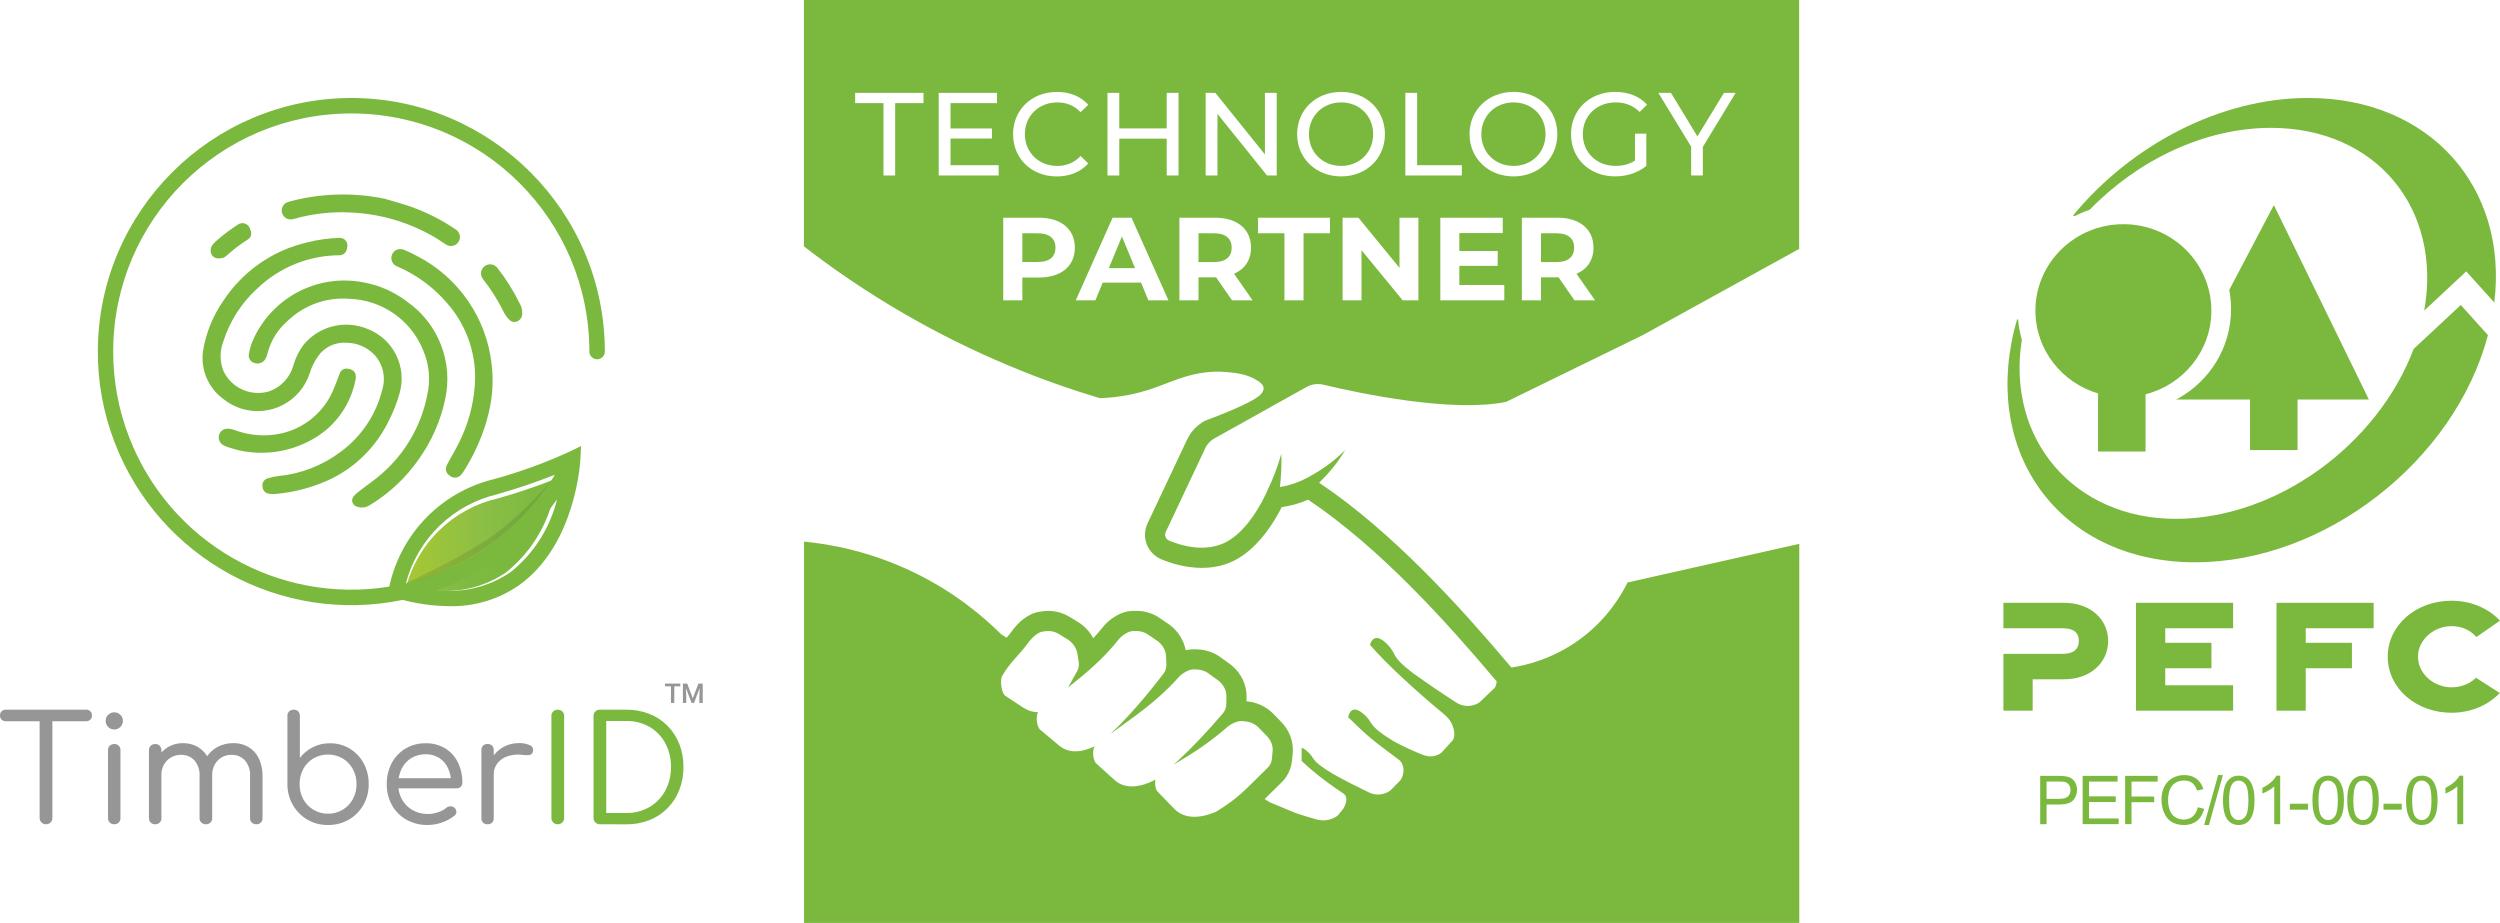 <?xml version="1.0" encoding="UTF-8"?>
<svg id="Warstwa_2" xmlns="http://www.w3.org/2000/svg" xmlns:xlink="http://www.w3.org/1999/xlink" viewBox="0 0 1188.76 438.88">
  <defs>
    <style>
      .cls-1 {
        fill: #7bb93e;
      }

      .cls-2 {
        fill: url(#Gradient_bez_nazwy_3);
      }

      .cls-3 {
        isolation: isolate;
        opacity: .1;
      }

      .cls-4 {
        fill: url(#Gradient_bez_nazwy_3-2);
      }

      .cls-5 {
        fill: #969696;
      }
    </style>
    <linearGradient id="Gradient_bez_nazwy_3" data-name="Gradient bez nazwy 3" x1="-5219.26" y1="1216.53" x2="-5209.86" y2="1216.53" gradientTransform="translate(31860.72 5887.47) scale(6.07 -4.63)" gradientUnits="userSpaceOnUse">
      <stop offset="0" stop-color="#a4c637"/>
      <stop offset=".12" stop-color="#9cc43b"/>
      <stop offset=".47" stop-color="#8abe46"/>
      <stop offset=".78" stop-color="#7dba41"/>
      <stop offset="1" stop-color="#7bb93e"/>
    </linearGradient>
    <linearGradient id="Gradient_bez_nazwy_3-2" data-name="Gradient bez nazwy 3" x1="-5429.75" y1="1213.56" x2="-5420.35" y2="1213.56" gradientTransform="translate(41138.76 6914.85) scale(7.54 -5.49)" xlink:href="#Gradient_bez_nazwy_3"/>
  </defs>
  <g id="Warstwa_1-2" data-name="Warstwa_1">
    <g>
      <path class="cls-1" d="M493.53,110.93h-7.41v13.64h7.41c5.56,0,8.36-2.53,8.36-6.79s-2.81-6.85-8.36-6.85Z"/>
      <path class="cls-1" d="M577.31,110.93h-7.41v13.69h7.41c5.56,0,8.36-2.58,8.36-6.85s-2.81-6.85-8.36-6.85Z"/>
      <polygon class="cls-1" points="527.25 127.49 539.71 127.49 533.48 112.45 527.25 127.49"/>
      <path class="cls-1" d="M637.72,78.89c8.7,0,15.21-6.4,15.21-15.1s-6.51-15.1-15.21-15.1-15.32,6.4-15.32,15.1,6.51,15.1,15.32,15.1Z"/>
      <path class="cls-1" d="M719.7,78.89c8.7,0,15.21-6.4,15.21-15.1s-6.51-15.1-15.21-15.1-15.32,6.4-15.32,15.1,6.51,15.1,15.32,15.1Z"/>
      <path class="cls-1" d="M573.05,213.19c.94-2,2.47-3.64,4.42-4.73l41.41-23.11,2.41-1.34c2.41-1.35,5.21-1.74,7.88-1.1,18.18,4.34,61.34,13.35,86.96,8.2l64.88-31.7c-.01-.09.02-.11.09-.04l74.41-41V0h-473.24v117.15c13.61,10.53,29.38,21.42,47.39,31.87,34.15,19.81,66.48,32.29,93.39,40.34,10.27-.44,18.12-2.39,23.4-4.09,9.62-3.1,17.1-7.43,28.83-8.4,3.82-.32,6.12-.11,9.47.19,3.93.35,8.98,1.14,13.35,4.02,1.38.91,2.62,1.98,2.74,3.41.12,1.51-1.07,2.73-1.55,3.22-3.99,4.1-24.05,11.52-26.44,12.4-1.71.96-4.18,2.65-6.31,5.48-.82,1.09-1.53,2.27-2.11,3.52l-18.78,39.8c-1.47,3.11-1.6,6.74-.35,9.95,1.23,3.19,3.75,5.77,6.94,7.1,4.52,1.86,11.51,4.07,19.17,4.07s14.11-2.04,19.76-6.06c8.38-5.94,14.38-15.12,18.3-22.83l.52-.08c2.96-.44,5.97-1.21,8.92-2.25,1.04-.37,2.08-.77,3.11-1.21,34.36,23.01,66.51,59.03,87.79,84.21l1.85,2.18c-.1,1.53-.5,2.9-1.36,3.5l-6.77,6.47c-3.3,2.24-7.63,2.3-10.98.15-6.92-4.43-13.9-9.2-20.58-13.97-11.43-8.66-7.13-8.79-12.83-14.29-6.24-6.02-7.7.77-7.7.77,7.73,9.05,21.78,21.86,34.78,32.64,1.72,1.43,1.87,1.74,2.48,2.38,1.67,1.77,4.12,7.2,2.06,10.39l-5.42,5.94c-2.51,1.87-5.77,2.14-8.68.99-5.21-2.07-9.42-4.03-13.58-6.28-13.91-8.35-9.26-8.76-15.11-13.52-5.98-4.87-6.9,1.89-6.9,1.89,9.29,9.03,10.96,10.49,24.06,20.18,2.68,1.98,2.99,6.54.82,9.76l-4.81,4.87c-2.95,2.18-6.85,2.55-10.16.97-5.5-2.63-11.28-5.58-16.96-8.74-12.01-7.11-8.02-7.32-12.97-11.32-.83-.67-1.53-1.06-2.12-1.27v6.33c4.56,4.32,10.28,9.11,19.88,15.5,2.4,1.6,1.24,5.02-.05,7.19l-2.69,3.3c-2.83,2.09-6.46,2.78-9.85,1.87-2.49-.67-5.26-1.53-7.29-2.18-1.76-.56-2.97-.97-2.97-.97l-12.18-5.07-2.42-1.51c.88-.86,1.81-1.79,2.82-2.8,1.56-1.55,3.34-3.32,5.68-5.61.64-.66,1.22-1.38,1.74-2.15,1.54-2.28,2.46-4.87,2.75-7.72l.35-3.61c.52-5.49-1.67-11.15-5.85-15.19l-3.89-3.99c-1.1-1.05-2.32-1.97-3.73-2.79-1.25-.7-2.53-1.28-3.95-1.75-.94-.3-1.88-.51-2.83-.67l-1.73-.22.03-2.28c.07-5.57-2.59-11.11-7.11-14.83l-.23-.19-4.26-3.08c-1.08-.87-2.26-1.62-3.61-2.29-1.29-.62-2.61-1.1-4.04-1.47-.94-.23-1.9-.38-2.89-.47l-.77-.05-1.76-.08h-.56c-1.25-.01-2.49.17-3.71.48-.85-4.64-3.52-8.98-7.46-11.97l-.18-.14-4.03-2.76c-1.14-.85-2.38-1.58-3.76-2.2-1.32-.57-2.67-1.01-4.15-1.31-.95-.18-1.91-.3-2.92-.34h-.75s-1.75-.01-1.75-.01c-6.82.03-12.54,5.24-14.46,7.79-1.45,1.83-2.95,3.56-4.5,5.22-1.67-3.17-4.22-5.9-7.31-7.75l-4.03-2.48c-1.31-.79-2.7-1.42-4.26-1.92-1.38-.42-2.77-.69-4.3-.82-.45-.03-.89-.05-1.33-.05-.54,0-1.07.02-1.47.06l-.92.09-1.69.22c-6.02.81-10.57,5.61-12.74,8.4l-.19.26c-1.04,1.44-2,2.63-2.94,3.73l-2.6-1.63c-8.49-8.44-22.15-20.05-41.49-29.41-20.91-10.12-39.9-13.46-52.25-14.66v181.32h473.24v-180.24c-27.22,6.12-54.45,12.24-81.67,18.36-2.93,5.96-9.7,17.7-23.14,27.37-12.72,9.15-25.23,12-31.74,13.02l-.42-.04c-.5-.6-1.01-1.2-1.52-1.79-21.81-25.81-54.58-62.41-89.82-85.98,4.75-4.65,9.09-9.87,12.4-15.58-5.17,5.26-11.05,9.41-17.48,12.92l-.86.45c-.81.42-1.6.8-2.37,1.15-4.19,1.88-7.84,2.71-10.34,3.09.62-5.32.85-10.59.68-15.82-1.66,5.91-3.82,11.64-6.42,17h.03s-.36.79-.36.79c-3.28,7.18-8.87,16.93-16.86,22.59-10.23,7.27-23.05,3.71-29.77.94-.77-.32-1.36-.93-1.66-1.71-.31-.8-.28-1.66.08-2.43l18.78-39.8ZM715.3,142.81h-30.42v-39.29h29.69v7.3h-20.65v8.53h18.24v7.07h-18.24v9.09h21.38v7.3ZM794.55,44.15l12.57,20.71,12.63-20.71h5.56l-15.6,25.7v13.58h-5.56v-13.69l-15.6-25.59h6ZM768.07,43.7c6.23,0,11.5,2.08,15.1,6.06l-3.48,3.48c-3.25-3.14-6.96-4.55-11.39-4.55-9.09,0-15.66,6.34-15.66,15.1s6.57,15.1,15.6,15.1c3.31,0,6.4-.73,9.2-2.53v-12.8h5.39v15.32c-3.93,3.31-9.37,4.99-14.87,4.99-12.07,0-20.93-8.47-20.93-20.09s8.87-20.09,21.05-20.09ZM757.72,117.78c0,5.89-2.97,10.21-8.08,12.4l8.81,12.63h-9.77l-7.58-10.94h-8.36v10.94h-9.09v-39.29h17c10.5,0,17.06,5.44,17.06,14.25ZM719.7,43.7c11.95,0,20.82,8.53,20.82,20.09s-8.87,20.09-20.82,20.09-20.93-8.59-20.93-20.09,8.87-20.09,20.93-20.09ZM668.24,44.15h5.61v34.4h21.27v4.88h-26.88v-39.29ZM665.47,103.53h8.98v39.29h-7.46l-19.59-23.85v23.85h-8.98v-39.29h7.52l19.53,23.85v-23.85ZM637.72,43.7c11.95,0,20.82,8.53,20.82,20.09s-8.87,20.09-20.82,20.09-20.93-8.59-20.93-20.09,8.87-20.09,20.93-20.09ZM502.54,43.7c6.06,0,11.34,2.08,14.93,6.12l-3.65,3.54c-3.03-3.2-6.74-4.66-11.06-4.66-8.87,0-15.43,6.4-15.43,15.1s6.57,15.1,15.43,15.1c4.32,0,8.03-1.52,11.06-4.71l3.65,3.54c-3.59,4.04-8.87,6.17-14.98,6.17-11.9,0-20.77-8.47-20.77-20.09s8.87-20.09,20.82-20.09ZM439.13,49.03h-13.47v34.4h-5.56v-34.4h-13.47v-4.88h32.49v4.88ZM474.87,83.44h-28.51v-39.29h27.72v4.88h-22.11v12.07h19.7v4.77h-19.7v12.68h22.9v4.88ZM494.04,131.98h-7.91v10.83h-9.09v-39.29h17c10.5,0,17.06,5.44,17.06,14.25s-6.57,14.2-17.06,14.2ZM546.06,142.81l-3.48-8.42h-18.24l-3.48,8.42h-9.32l17.51-39.29h8.98l17.57,39.29h-9.54ZM560.39,83.44h-5.61v-17.51h-22.56v17.51h-5.61v-39.29h5.61v16.89h22.56v-16.89h5.61v39.29ZM585.84,142.81l-7.58-10.94h-8.36v10.94h-9.09v-39.29h17c10.5,0,17.06,5.44,17.06,14.25,0,5.89-2.97,10.21-8.08,12.4l8.81,12.63h-9.77ZM578.91,54.14v29.3h-5.61v-39.29h4.6l23.57,29.29v-29.29h5.61v39.29h-4.6l-23.57-29.3ZM598.18,110.93v-7.41h34.23v7.41h-12.57v31.88h-9.09v-31.88h-12.57ZM558.7,384.93l-8.18-8.45c-1.19-1.12-1.44-3.7-1.12-5.78-2.05,1.16-12.3,6.46-19.27.35l-8.74-7.91c-1.88-1.56-1.97-6.52-.91-8.28-3.9,1.92-11.06,4.33-16.62-.15l-9.05-7.56c-2.02-1.54-2.31-6.88-1.21-8.5-2.04.04-4.44-.51-7.12-2.23l-8.26-5.43c-2.2-1.32-2.7-7.73-1.78-9.43,4.24-7.28,7.71-9.35,12.84-16.42,1.48-1.9,4.11-4.48,6.46-4.8l1.68-.22c.12-.01.25-.03.37-.04.46-.04.94-.04,1.43,0,.71.06,1.45.21,2.2.44.71.23,1.4.54,2.08.95l3.95,2.44c2.55,1.52,4.36,4.07,4.82,6.8l.62,3.7c.21,1.27.14,2.48-.2,3.58-.12.38-.28.75-.44,1.08-2.07,3.57-3.31,5.95-4.4,7.86,8.22-6.53,16.53-13.38,23.92-22.68,1.32-1.76,4.59-4.17,7.01-4.18h1.73c.13,0,.26,0,.38,0,.47.02.96.08,1.45.17.71.15,1.44.39,2.17.7.69.31,1.34.7,1.97,1.18l4.03,2.76c2.38,1.8,3.86,4.5,3.96,7.22l.13,3.67c.04,1.26-.19,2.42-.69,3.45-.17.35-.38.69-.59.99-8.45,11.06-16.88,20.84-25.29,28.77,10.83-7.92,22.14-15.37,32.33-26.86,1.42-1.68,4.83-3.93,7.26-3.83l1.74.08c.13,0,.26.01.39.02.48.04.96.12,1.45.24.71.18,1.43.45,2.15.79.68.34,1.32.76,1.93,1.26l4.24,3.06c2.3,1.9,3.66,4.64,3.63,7.34l-.05,3.65c-.02,1.25-.31,2.4-.86,3.39-.19.34-.42.67-.65.96-7.92,9.27-15.78,17.58-23.55,24.52,9.42-5.52,16.59-10.21,25.11-17.5,1.57-1.55,5.18-3.51,7.63-3.23l1.75.2c.13.02.26.03.39.05.48.08.96.19,1.44.34.7.23,1.41.55,2.1.94.66.38,1.27.84,1.84,1.39l3.76,3.87c2.17,2.04,3.32,4.84,3.07,7.5l-.34,3.59c-.12,1.23-.51,2.34-1.15,3.28-.22.32-.47.63-.73.89-11.83,11.57-13.14,13.75-24.32,20.88,0,0-12.58,6.39-19.89-.9Z"/>
      <path class="cls-1" d="M748.52,117.78c0-4.32-2.81-6.85-8.36-6.85h-7.41v13.69h7.41c5.56,0,8.36-2.58,8.36-6.85Z"/>
    </g>
    <g>
      <g>
        <g>
          <g>
            <path class="cls-2" d="M240.57,272.22c-10.16,6.9-22.48,9.88-34.67,8.4,20.1-7.24,37.91-19.7,51.61-36.11,1.88-2.27,3.68-4.62,5.4-7.01-3.43,13.71-11.28,25.92-22.34,34.71Z"/>
            <path class="cls-4" d="M236.87,236.95c9.16-2.58,18.19-5.63,27.03-9.15-15.75,26.01-41.29,44.61-70.88,51.6,5.55-21.23,22.46-37.6,43.85-42.45Z"/>
          </g>
          <path class="cls-1" d="M167.03,46.59c-66.54.11-120.44,54.04-120.51,120.58-.03,14.78,2.68,29.45,8,43.24,21.17,55.11,79.13,86.79,136.95,74.85,7.26,1.9,14.72,2.9,22.22,2.98,11.86.28,23.49-3.24,33.21-10.03,26.73-19.11,29-58.22,29.08-59.88l.31-6.24-5.64,2.75c-11.54,5.28-23.48,9.63-35.72,12.98-25.05,6.04-44.42,25.92-49.82,51.12-52.9,8.55-104.55-21.17-123.76-71.2-5-12.94-7.55-26.7-7.52-40.58,0-62.52,50.68-113.21,113.21-113.21s113.21,50.68,113.21,113.21h0c0,2.03,1.65,3.68,3.68,3.68s3.68-1.65,3.68-3.68c-.07-66.57-54.02-120.51-120.58-120.58ZM242.55,272.19c-10.16,6.9-22.48,9.88-34.67,8.4,20.1-7.24,37.91-19.7,51.61-36.11,1.88-2.27,3.68-4.62,5.4-7.01-3.41,13.72-11.24,25.94-22.3,34.75l-.05-.04ZM236.83,234.89c9.16-2.58,18.19-5.63,27.03-9.15-15.73,26.02-41.25,44.62-70.84,51.63,5.55-21.22,22.46-37.59,43.85-42.44l-.05-.05Z"/>
        </g>
        <path class="cls-3" d="M261.95,228.46c-5.12,7.93-11.21,15.19-18.13,21.62-9.69,8.9-20.82,16.11-32.9,21.32-5.76,2.82-11.89,4.82-18.21,5.94,13.29-5.88,26.14-12.71,38.45-20.43,11.57-7.97,21.94-17.55,30.79-28.45Z"/>
        <g>
          <path class="cls-1" d="M213.17,219.82c1.72-3.17,3.59-6.27,5.15-9.48,4.15-8.27,6.67-17.26,7.4-26.48,1.24-14.41-3.46-28.7-13-39.57-6.52-7.68-14.74-13.72-24-17.66-2.18-.9-3.21-3.4-2.31-5.58.9-2.18,3.4-3.21,5.58-2.31,2.09.84,4.13,1.81,6.11,2.89,19.93,10.15,33.37,29.7,35.72,51.95.86,7.49.4,15.07-1.36,22.4-.42,1.58-.98,4.04-1.74,6.42-2.43,7.44-5.75,14.55-9.89,21.19-.45.76-.97,1.48-1.56,2.14-1.31,1.61-3.68,1.86-5.29.55-.03-.02-.05-.04-.08-.07-1.77-1-2.4-3.23-1.42-5.01.21-.48.45-.93.7-1.39Z"/>
          <path class="cls-1" d="M146.17,115.22c5.01-1.25,10.14-1.96,15.3-2.11,2-.07,3.67,1.49,3.74,3.49.01.3-.02.59-.08.88l-.22,1.06c-.35,1.65-1.8,2.83-3.49,2.84h0c-14.48.05-28.38,5.64-38.87,15.61-7.65,6.89-13.31,15.7-16.4,25.52-1.69,4.46-1.67,9.39.07,13.83,3.83,8.19,13.08,12.34,21.75,9.75,5.68-2,10.02-6.68,11.58-12.5.99-3.44,2.59-6.68,4.72-9.56,7.35-8.99,19.73-12.09,30.45-7.64,12.23,4.67,18.87,17.89,15.31,30.49-1.23,4.52-2.94,8.9-5.1,13.05-5.7,11.92-15.2,21.61-27,27.54-8.49,4.11-17.67,6.63-27.07,7.42-.92.09-1.84.06-2.75-.09-1.78-.11-3.19-1.55-3.28-3.33-.37-1.8.74-3.58,2.52-4.04,1.57-.53,3.2-.88,4.84-1.05,10.8-1.02,21.1-5.01,29.76-11.53,9.84-7.19,16.84-17.6,19.78-29.43,1.85-5.84.43-12.23-3.72-16.73-3.46-3.63-8.25-5.69-13.27-5.7-5.34-.41-10.5,2.04-13.54,6.45-1.7,2.42-3.01,5.09-3.89,7.91-4.36,13.69-18.99,21.26-32.68,16.91-3.05-.97-5.9-2.5-8.4-4.5-7.72-5.63-11.4-15.28-9.38-24.61,1.52-7.82,4.62-15.24,9.12-21.8,9.23-14.23,23.64-24.32,40.18-28.11Z"/>
          <path class="cls-1" d="M170.42,233.86c3.77-2.96,7.79-5.63,11.36-8.81,10.94-9.6,18.42-22.53,21.28-36.79,1.79-7.4,1.08-15.18-2.02-22.13-5.92-14.16-19.57-23.56-34.91-24.04-10.88-.88-21.61,2.98-29.44,10.58-4.68,4.03-7.99,9.42-9.48,15.42-.21.93-.56,1.83-1.03,2.66-1.03,1.7-3.09,2.49-4.99,1.92-2-.43-3.27-2.39-2.84-4.39.32-1.96.85-3.89,1.59-5.73,8.75-20.86,30.98-32.67,53.17-28.24,7.47,1.4,14.5,4.54,20.53,9.17,14.83,10.41,21.94,28.71,18.04,46.41-2.16,10.18-6.39,19.8-12.41,28.28-6.19,8.97-14.22,16.5-23.56,22.1-1.87,1.19-4.2,1.39-6.24.54-1.57-.53-2.4-2.24-1.87-3.81.06-.19.15-.37.25-.55.72-1,1.59-1.87,2.59-2.59Z"/>
          <path class="cls-1" d="M101.42,115.97c.68-.72,1.39-1.41,2.15-2.05,3.06-2.63,6.3-5.04,9.69-7.22,1.75-1.12,4.07-.61,5.19,1.14.17.27.31.57.41.87l.43,1.25c.48,1.47-.1,3.07-1.4,3.89-3.58,2.25-6.95,4.81-10.08,7.66-1,.96-2.36,1.44-3.75,1.35-1.59.14-3.07-.78-3.65-2.27-.56-1.61-.17-3.39,1.01-4.62Z"/>
          <path class="cls-1" d="M247.13,144.32c.87,1.47,1.29,3.17,1.21,4.88-.02,1.52-.89,2.89-2.25,3.57-1.4.64-3.06.29-4.07-.87-.98-1-1.8-2.14-2.42-3.4-2.76-5.61-6.1-10.91-9.97-15.82-1.29-1.66-1.2-4.01.22-5.56h0c1.59-1.78,4.33-1.92,6.11-.33.16.15.32.31.46.48,4.16,5.29,7.76,11.01,10.72,17.06Z"/>
          <path class="cls-1" d="M138.45,95.62c14.39-3.73,29.44-4.14,44.01-1.21l.43.09c4.14,1.24,8.33,2.32,12.38,3.76,7.64,2.7,14.9,6.38,21.59,10.95,1.94,1.33,2.43,3.98,1.09,5.92-.11.16-.22.3-.35.44h0c-1.43,1.59-3.82,1.87-5.58.67-1.42-.98-2.89-1.93-4.39-2.86-11.9-7.18-25.36-11.39-39.23-12.25-9.77-.68-19.58.35-28.99,3.05-2.21.65-4.53-.57-5.26-2.75h0c-.73-2.24.5-4.65,2.74-5.38.05-.02.1-.03.14-.04l1.41-.39Z"/>
          <path class="cls-1" d="M107.94,203.84c1.21,0,2.41.21,3.55.62,7.16,2.72,14.95,3.28,22.42,1.6,11.39-2.61,20.74-10.7,24.96-21.6,1-2.26,1.71-4.63,2.67-6.9.46-1.38,1.77-2.31,3.23-2.28,2.87.04,4.92,1.69,4.37,4.85-.31,1.74-.74,3.46-1.29,5.15-3.18,10.12-10.15,18.63-19.46,23.73-10.86,6.08-23.62,7.83-35.71,4.9-1.67-.54-3.07-.9-4.44-1.33-.66-.23-1.3-.51-1.91-.85-1.67-.83-2.6-2.67-2.26-4.51.34-1.89,1.95-3.3,3.87-3.38Z"/>
        </g>
      </g>
      <g>
        <path class="cls-5" d="M21.84,391.94c-.8.02-1.57-.3-2.13-.87-.57-.56-.89-1.33-.87-2.13v-51.49h6.07v51.49c.02.8-.3,1.57-.87,2.13-.58.58-1.38.9-2.2.87ZM2.79,342.96c-.75.03-1.48-.24-2.02-.77-.51-.52-.79-1.22-.77-1.95-.03-.75.24-1.48.77-2.02.54-.52,1.27-.8,2.02-.77h38.15c.75-.03,1.48.24,2.02.77.52.54.8,1.27.77,2.02.02.73-.25,1.44-.77,1.95-.54.52-1.27.8-2.02.77H2.79ZM54.35,391.94c-.8.03-1.59-.26-2.16-.83-.56-.58-.86-1.36-.83-2.16v-32.16c-.05-.82.25-1.62.83-2.2.59-.54,1.36-.83,2.16-.8.79-.04,1.56.25,2.13.8.56.59.85,1.39.8,2.2v32.16c.03.8-.26,1.58-.8,2.16-.56.57-1.33.87-2.13.83h0ZM54.28,346.86c-1.08.02-2.11-.41-2.86-1.18-.78-.77-1.21-1.83-1.18-2.93-.02-1.1.43-2.15,1.24-2.89.77-.75,1.81-1.16,2.89-1.15,1.06,0,2.07.41,2.83,1.15.81.74,1.26,1.79,1.24,2.89.02,1.11-.43,2.17-1.24,2.93-.77.78-1.82,1.2-2.91,1.19h0ZM121.89,391.94c-.8.03-1.58-.26-2.16-.8-.56-.56-.86-1.33-.83-2.13v-20.02c.17-2.7-.7-5.36-2.44-7.43-1.62-1.74-3.9-2.69-6.28-2.62-2.53-.09-4.98.92-6.73,2.76-1.8,1.99-2.72,4.62-2.55,7.29h-5.16c-.02-2.86.68-5.68,2.02-8.2,1.25-2.3,3.13-4.2,5.41-5.48,2.4-1.32,5.1-2,7.84-1.95,2.52-.05,5.01.6,7.19,1.88,2.12,1.29,3.82,3.17,4.88,5.41,1.22,2.61,1.82,5.46,1.75,8.34v20.02c.04.79-.25,1.56-.8,2.13-.57.55-1.34.84-2.13.8h0ZM73.82,391.94c-.8.03-1.58-.26-2.16-.8-.56-.56-.86-1.33-.83-2.13v-32.23c-.03-.8.26-1.59.83-2.16.58-.56,1.36-.86,2.16-.83.79-.04,1.57.26,2.13.83.54.59.83,1.36.8,2.16v32.23c.04.79-.25,1.56-.8,2.13-.57.55-1.34.84-2.13.8h0ZM97.89,391.94c-.79.02-1.55-.27-2.13-.8-.59-.55-.91-1.33-.87-2.13v-20.02c.17-2.7-.7-5.36-2.44-7.43-1.62-1.74-3.9-2.69-6.28-2.62-2.54-.08-4.99.9-6.77,2.72-1.8,1.89-2.75,4.44-2.65,7.05h-3.98c-.01-2.78.64-5.52,1.92-7.99,1.16-2.22,2.91-4.09,5.05-5.4,2.19-1.32,4.7-1.99,7.26-1.95,2.52-.05,5.01.6,7.19,1.88,2.13,1.29,3.83,3.17,4.92,5.41,1.24,2.6,1.85,5.46,1.78,8.34v20.02c.04.79-.26,1.57-.83,2.13-.58.54-1.36.83-2.15.8h-.01ZM155.93,392.29c-3.43.05-6.8-.83-9.77-2.55-2.85-1.67-5.22-4.05-6.87-6.91-1.72-2.98-2.62-6.36-2.62-9.8v-32.58c-.05-.82.25-1.62.83-2.2.59-.54,1.36-.83,2.16-.8.79-.04,1.56.25,2.13.8.56.59.85,1.39.8,2.2v19.95c1.62-2.12,3.69-3.85,6.07-5.06,2.52-1.29,5.33-1.95,8.16-1.92,3.34-.05,6.63.83,9.49,2.55,2.78,1.68,5.06,4.08,6.6,6.94,1.63,3.04,2.46,6.45,2.41,9.91.06,3.49-.82,6.94-2.55,9.98-1.65,2.88-4.03,5.28-6.91,6.94-3.02,1.73-6.45,2.61-9.93,2.55h0ZM155.93,386.92c2.45.04,4.87-.6,6.97-1.85,2.03-1.22,3.7-2.95,4.85-5.02,1.21-2.21,1.82-4.7,1.78-7.22.04-2.51-.58-4.98-1.78-7.19-1.13-2.08-2.81-3.82-4.85-5.02-2.12-1.23-4.53-1.86-6.97-1.82-2.41-.03-4.79.6-6.87,1.82-2.05,1.19-3.73,2.93-4.85,5.02-1.18,2.21-1.78,4.68-1.75,7.19-.04,2.52.56,5,1.75,7.22,1.14,2.08,2.82,3.81,4.86,5.01,2.07,1.24,4.45,1.88,6.86,1.86h0ZM203.45,392.29c-3.53.07-7.02-.78-10.12-2.48-2.89-1.61-5.28-3.99-6.91-6.87-1.71-3.07-2.58-6.53-2.51-10.05-.07-3.51.74-6.98,2.37-10.08,1.52-2.84,3.78-5.21,6.54-6.87,2.9-1.71,6.22-2.58,9.59-2.51,3.26-.09,6.47.75,9.28,2.41,2.6,1.6,4.7,3.91,6.03,6.66,1.46,3.02,2.19,6.34,2.13,9.7.03.72-.25,1.42-.77,1.92-.53.49-1.23.76-1.95.73h-29.16v-4.81h29.44l-2.93,2.09c.04-2.38-.46-4.75-1.47-6.91-.9-1.96-2.34-3.63-4.15-4.81-1.93-1.2-4.18-1.81-6.45-1.75-2.43-.06-4.83.58-6.91,1.85-1.95,1.23-3.53,2.98-4.54,5.06-1.1,2.28-1.65,4.79-1.61,7.33-.05,2.55.58,5.06,1.81,7.29,1.18,2.09,2.91,3.82,4.99,5.02,2.22,1.26,4.74,1.9,7.29,1.85,1.65,0,3.29-.29,4.85-.83,1.43-.44,2.77-1.15,3.94-2.09.54-.46,1.21-.72,1.92-.73.67-.04,1.33.17,1.85.59.6.5.96,1.22,1.01,1.99.02.72-.3,1.41-.87,1.85-1.76,1.4-3.76,2.49-5.89,3.21-2.18.8-4.49,1.22-6.81,1.24h0ZM231.56,368.29c.05-2.7.81-5.33,2.2-7.64,1.32-2.21,3.18-4.04,5.41-5.34,2.27-1.31,4.85-1.99,7.47-1.95,1.86-.11,3.72.25,5.41,1.05,1.12.46,1.71,1.7,1.36,2.86-.07.58-.38,1.11-.87,1.43-.47.26-1,.4-1.54.38-.58,0-1.24-.02-1.99-.07-2.42-.39-4.9-.24-7.26.45-1.99.57-3.76,1.72-5.09,3.3-1.26,1.55-1.93,3.51-1.88,5.51h-3.22ZM231.84,391.94c-.8.05-1.58-.23-2.16-.77-.54-.59-.82-1.37-.77-2.16v-32.3c-.05-.8.23-1.58.77-2.16.59-.54,1.37-.82,2.16-.77.8-.05,1.58.23,2.16.77.54.59.82,1.37.77,2.16v32.3c.05.8-.23,1.58-.77,2.16-.59.54-1.37.82-2.16.77Z"/>
        <path class="cls-1" d="M265.19,391.94c-.8.02-1.57-.3-2.13-.87-.57-.56-.89-1.33-.87-2.13v-48.49c-.03-.81.29-1.6.87-2.16.57-.55,1.34-.85,2.13-.83.81-.03,1.61.27,2.2.83.58.56.9,1.35.87,2.16v48.49c.02.8-.3,1.57-.87,2.13-.58.58-1.38.9-2.2.87ZM285.22,391.94c-.8.02-1.57-.3-2.13-.87-.57-.56-.89-1.33-.87-2.13v-48.49c-.03-.81.29-1.6.87-2.16.57-.55,1.34-.85,2.13-.83h12.63c3.75-.05,7.46.63,10.95,1.99,3.22,1.27,6.14,3.19,8.58,5.65,2.43,2.46,4.34,5.4,5.62,8.62,1.36,3.49,2.04,7.21,1.99,10.95.04,3.76-.63,7.49-1.99,10.99-1.26,3.24-3.18,6.19-5.62,8.67-2.44,2.46-5.36,4.38-8.58,5.65-3.49,1.36-7.21,2.04-10.95,1.99l-12.63-.03ZM288.29,386.57h9.56c3.85.07,7.65-.9,10.99-2.83,3.16-1.86,5.75-4.55,7.49-7.77,1.85-3.47,2.79-7.37,2.72-11.3.07-3.94-.86-7.83-2.72-11.3-1.74-3.22-4.33-5.9-7.5-7.74-3.35-1.9-7.14-2.87-10.99-2.79h-9.56v43.74Z"/>
        <g>
          <path class="cls-5" d="M323.5,326.34h-2.87v7.9h-1.58v-7.9h-2.84v-1.29h7.29v1.29Z"/>
          <path class="cls-5" d="M326.78,325.05l2.65,7.05,2.65-7.05h2.06v9.19h-1.59v-3.03l.16-4.05-2.71,7.08h-1.14l-2.71-7.08.16,4.05v3.03h-1.59v-9.19h2.07Z"/>
        </g>
      </g>
    </g>
    <g>
      <g>
        <g>
          <path id="Fill-8" class="cls-1" d="M981.46,286.64h-28.84v12.09h28.02c6.06,0,7.86,2.68,7.86,6.04s-1.8,6.14-7.86,6.14h-28.02s0,27.03,0,27.03h13.92v-14.93h14.92c12.65,0,20.97-8.01,20.97-18.23s-8.32-18.13-20.97-18.13"/>
          <polyline id="Fill-9" class="cls-1" points="1015.67 337.93 1061.86 337.93 1061.86 325.85 1029.59 325.85 1029.59 317.76 1051.55 317.76 1051.55 305.66 1029.59 305.66 1029.59 298.73 1061.86 298.73 1061.86 286.64 1015.67 286.64 1015.67 337.93"/>
          <polyline id="Fill-10" class="cls-1" points="1082.47 337.93 1096.39 337.93 1096.39 317.76 1118.36 317.76 1118.36 305.66 1096.39 305.66 1096.39 298.73 1128.68 298.73 1128.68 286.64 1082.47 286.64 1082.47 337.93"/>
          <path id="Fill-11" class="cls-1" d="M1165.68,297.74c4.81,0,8.86,1.79,11.87,5.17l11.21-7.8c-6.18-6.45-14.58-9.47-23.08-9.47-16.82,0-30.3,11.59-30.3,26.63s13.48,26.64,30.3,26.64c8.45,0,16.81-2.98,22.98-9.37l-11.29-7.26c-2.91,2.84-7.08,4.55-11.69,4.55-8.32,0-15.92-6.46-15.92-14.56s7.6-14.53,15.92-14.53"/>
        </g>
        <g>
          <path id="Fill-12" class="cls-1" d="M1092.49,214v-24.01h33.93l-45.19-92.46-21.22,40.34c.57,2.95.87,6,.87,9.12,0,18.38-10.32,34.38-25.57,42.73l-.8.27h35.39v24.01h22.59"/>
          <path id="Fill-13" class="cls-1" d="M997.63,187.07v27.64h22.59v-27.22c18.01-4.6,31.29-20.66,31.29-39.79,0-22.7-18.72-41.1-41.82-41.1s-41.84,18.4-41.84,41.1c0,18.58,12.55,34.28,29.77,39.37"/>
          <path id="Fill-14" class="cls-1" d="M986.59,102.75c2.26-1.17,4.61-2.18,7.06-3,22.84-23.58,54.57-38.95,86.2-38.95,49.99,0,81.53,38.37,72.88,86.89l19.98-18.64,13.34,14.81c6.7-54.79-30.63-97.28-88.47-97.28-41.96,0-84.02,22.37-111.59,55.57,0,0-.16.23.07.48.25.28.53.11.53.11"/>
          <path id="Fill-15" class="cls-1" d="M1043.8,267.38c61.57,0,123.35-48.14,139.24-108.01l-12.93-14.35-22.41,20.89c-17.15,45.6-65.26,80.8-113.12,80.8s-80.75-37.44-73.18-85.13c-.88-3.07-1.49-6.26-1.78-9.54,0,0,.02-.22-.3-.19-.19.02-.26.19-.26.19-.46,1.64-.9,3.29-1.31,4.93-14.86,60.99,23.67,110.4,86.05,110.4"/>
        </g>
      </g>
      <g>
        <path class="cls-1" d="M970.12,391.9v-22.97h8.66c1.53,0,2.69.07,3.49.22,1.13.19,2.07.55,2.84,1.07.76.53,1.38,1.27,1.84,2.22.47.95.7,2,.7,3.13,0,1.95-.62,3.61-1.86,4.96s-3.49,2.03-6.74,2.03h-5.89v9.34h-3.04ZM973.16,379.85h5.94c1.96,0,3.36-.37,4.18-1.1.83-.73,1.24-1.76,1.24-3.09,0-.96-.24-1.78-.73-2.47-.49-.68-1.13-1.14-1.92-1.35-.51-.14-1.46-.2-2.84-.2h-5.88v8.21Z"/>
        <path class="cls-1" d="M990.3,391.9v-22.97h16.61v2.71h-13.57v7.03h12.71v2.69h-12.71v7.82h14.1v2.71h-17.14Z"/>
        <path class="cls-1" d="M1010.51,391.9v-22.97h15.49v2.71h-12.45v7.11h10.78v2.71h-10.78v10.43h-3.04Z"/>
        <path class="cls-1" d="M1045.05,383.85l3.04.77c-.64,2.5-1.78,4.4-3.44,5.71s-3.68,1.97-6.07,1.97-4.49-.5-6.04-1.51c-1.55-1.01-2.73-2.47-3.54-4.38-.81-1.91-1.21-3.96-1.21-6.16,0-2.39.46-4.48,1.37-6.26.91-1.78,2.21-3.13,3.9-4.06,1.69-.92,3.54-1.39,5.57-1.39,2.3,0,4.23.59,5.8,1.76,1.57,1.17,2.66,2.81,3.27,4.93l-2.99.71c-.53-1.67-1.31-2.89-2.32-3.65s-2.29-1.14-3.82-1.14c-1.77,0-3.24.42-4.43,1.27-1.19.85-2.02,1.98-2.5,3.41-.48,1.43-.72,2.9-.72,4.41,0,1.95.29,3.66.85,5.11.57,1.46,1.45,2.55,2.66,3.27,1.2.72,2.5,1.08,3.9,1.08,1.7,0,3.14-.49,4.32-1.47s1.98-2.44,2.4-4.37Z"/>
        <path class="cls-1" d="M1048.08,392.29l6.66-23.75h2.26l-6.64,23.75h-2.27Z"/>
        <path class="cls-1" d="M1057.04,380.57c0-2.72.28-4.9.84-6.56s1.39-2.93,2.49-3.83,2.49-1.35,4.16-1.35c1.23,0,2.31.25,3.24.74.93.5,1.7,1.21,2.3,2.15.61.93,1.08,2.07,1.43,3.42s.52,3.15.52,5.43c0,2.69-.28,4.87-.83,6.52-.55,1.66-1.38,2.93-2.48,3.84s-2.49,1.36-4.18,1.36c-2.21,0-3.95-.79-5.22-2.38-1.51-1.91-2.27-5.02-2.27-9.34ZM1059.94,380.57c0,3.77.44,6.28,1.32,7.53.88,1.25,1.97,1.87,3.27,1.87s2.38-.63,3.27-1.88c.88-1.25,1.32-3.76,1.32-7.52s-.44-6.29-1.32-7.54-1.98-1.86-3.3-1.86-2.33.55-3.1,1.64c-.97,1.4-1.46,3.98-1.46,7.76Z"/>
        <path class="cls-1" d="M1084.23,391.9h-2.82v-17.97c-.68.65-1.57,1.3-2.67,1.94s-2.09,1.13-2.97,1.46v-2.73c1.58-.74,2.96-1.64,4.14-2.69s2.02-2.08,2.51-3.07h1.82v23.06Z"/>
        <path class="cls-1" d="M1088.85,385.01v-2.84h8.66v2.84h-8.66Z"/>
        <path class="cls-1" d="M1099.57,380.57c0-2.72.28-4.9.84-6.56s1.39-2.93,2.49-3.83,2.49-1.35,4.16-1.35c1.23,0,2.31.25,3.24.74.93.5,1.7,1.21,2.3,2.15.61.93,1.08,2.07,1.43,3.42s.52,3.15.52,5.43c0,2.69-.28,4.87-.83,6.52-.55,1.66-1.38,2.93-2.48,3.84s-2.49,1.36-4.18,1.36c-2.21,0-3.95-.79-5.22-2.38-1.51-1.91-2.27-5.02-2.27-9.34ZM1102.46,380.57c0,3.77.44,6.28,1.32,7.53.88,1.25,1.97,1.87,3.27,1.87s2.38-.63,3.27-1.88c.88-1.25,1.32-3.76,1.32-7.52s-.44-6.29-1.32-7.54-1.98-1.86-3.3-1.86-2.33.55-3.1,1.64c-.97,1.4-1.46,3.98-1.46,7.76Z"/>
        <path class="cls-1" d="M1116.13,380.57c0-2.72.28-4.9.84-6.56s1.39-2.93,2.49-3.83,2.49-1.35,4.16-1.35c1.23,0,2.31.25,3.24.74.93.5,1.7,1.21,2.3,2.15.61.93,1.08,2.07,1.43,3.42s.52,3.15.52,5.43c0,2.69-.28,4.87-.83,6.52-.55,1.66-1.38,2.93-2.48,3.84s-2.49,1.36-4.18,1.36c-2.21,0-3.95-.79-5.22-2.38-1.51-1.91-2.27-5.02-2.27-9.34ZM1119.03,380.57c0,3.77.44,6.28,1.32,7.53.88,1.25,1.97,1.87,3.27,1.87s2.38-.63,3.27-1.88c.88-1.25,1.32-3.76,1.32-7.52s-.44-6.29-1.32-7.54-1.98-1.86-3.3-1.86-2.33.55-3.1,1.64c-.97,1.4-1.46,3.98-1.46,7.76Z"/>
        <path class="cls-1" d="M1133.37,385.01v-2.84h8.66v2.84h-8.66Z"/>
        <path class="cls-1" d="M1144.09,380.57c0-2.72.28-4.9.84-6.56s1.39-2.93,2.49-3.83,2.49-1.35,4.16-1.35c1.23,0,2.31.25,3.24.74.93.5,1.7,1.21,2.3,2.15.61.93,1.08,2.07,1.43,3.42s.52,3.15.52,5.43c0,2.69-.28,4.87-.83,6.52-.55,1.66-1.38,2.93-2.48,3.84s-2.49,1.36-4.18,1.36c-2.21,0-3.95-.79-5.22-2.38-1.51-1.91-2.27-5.02-2.27-9.34ZM1146.99,380.57c0,3.77.44,6.28,1.32,7.53.88,1.25,1.97,1.87,3.27,1.87s2.38-.63,3.27-1.88c.88-1.25,1.32-3.76,1.32-7.52s-.44-6.29-1.32-7.54-1.98-1.86-3.3-1.86-2.33.55-3.1,1.64c-.97,1.4-1.46,3.98-1.46,7.76Z"/>
        <path class="cls-1" d="M1171.27,391.9h-2.82v-17.97c-.68.65-1.57,1.3-2.67,1.94s-2.09,1.13-2.97,1.46v-2.73c1.58-.74,2.96-1.64,4.14-2.69s2.02-2.08,2.51-3.07h1.82v23.06Z"/>
      </g>
    </g>
  </g>
</svg>